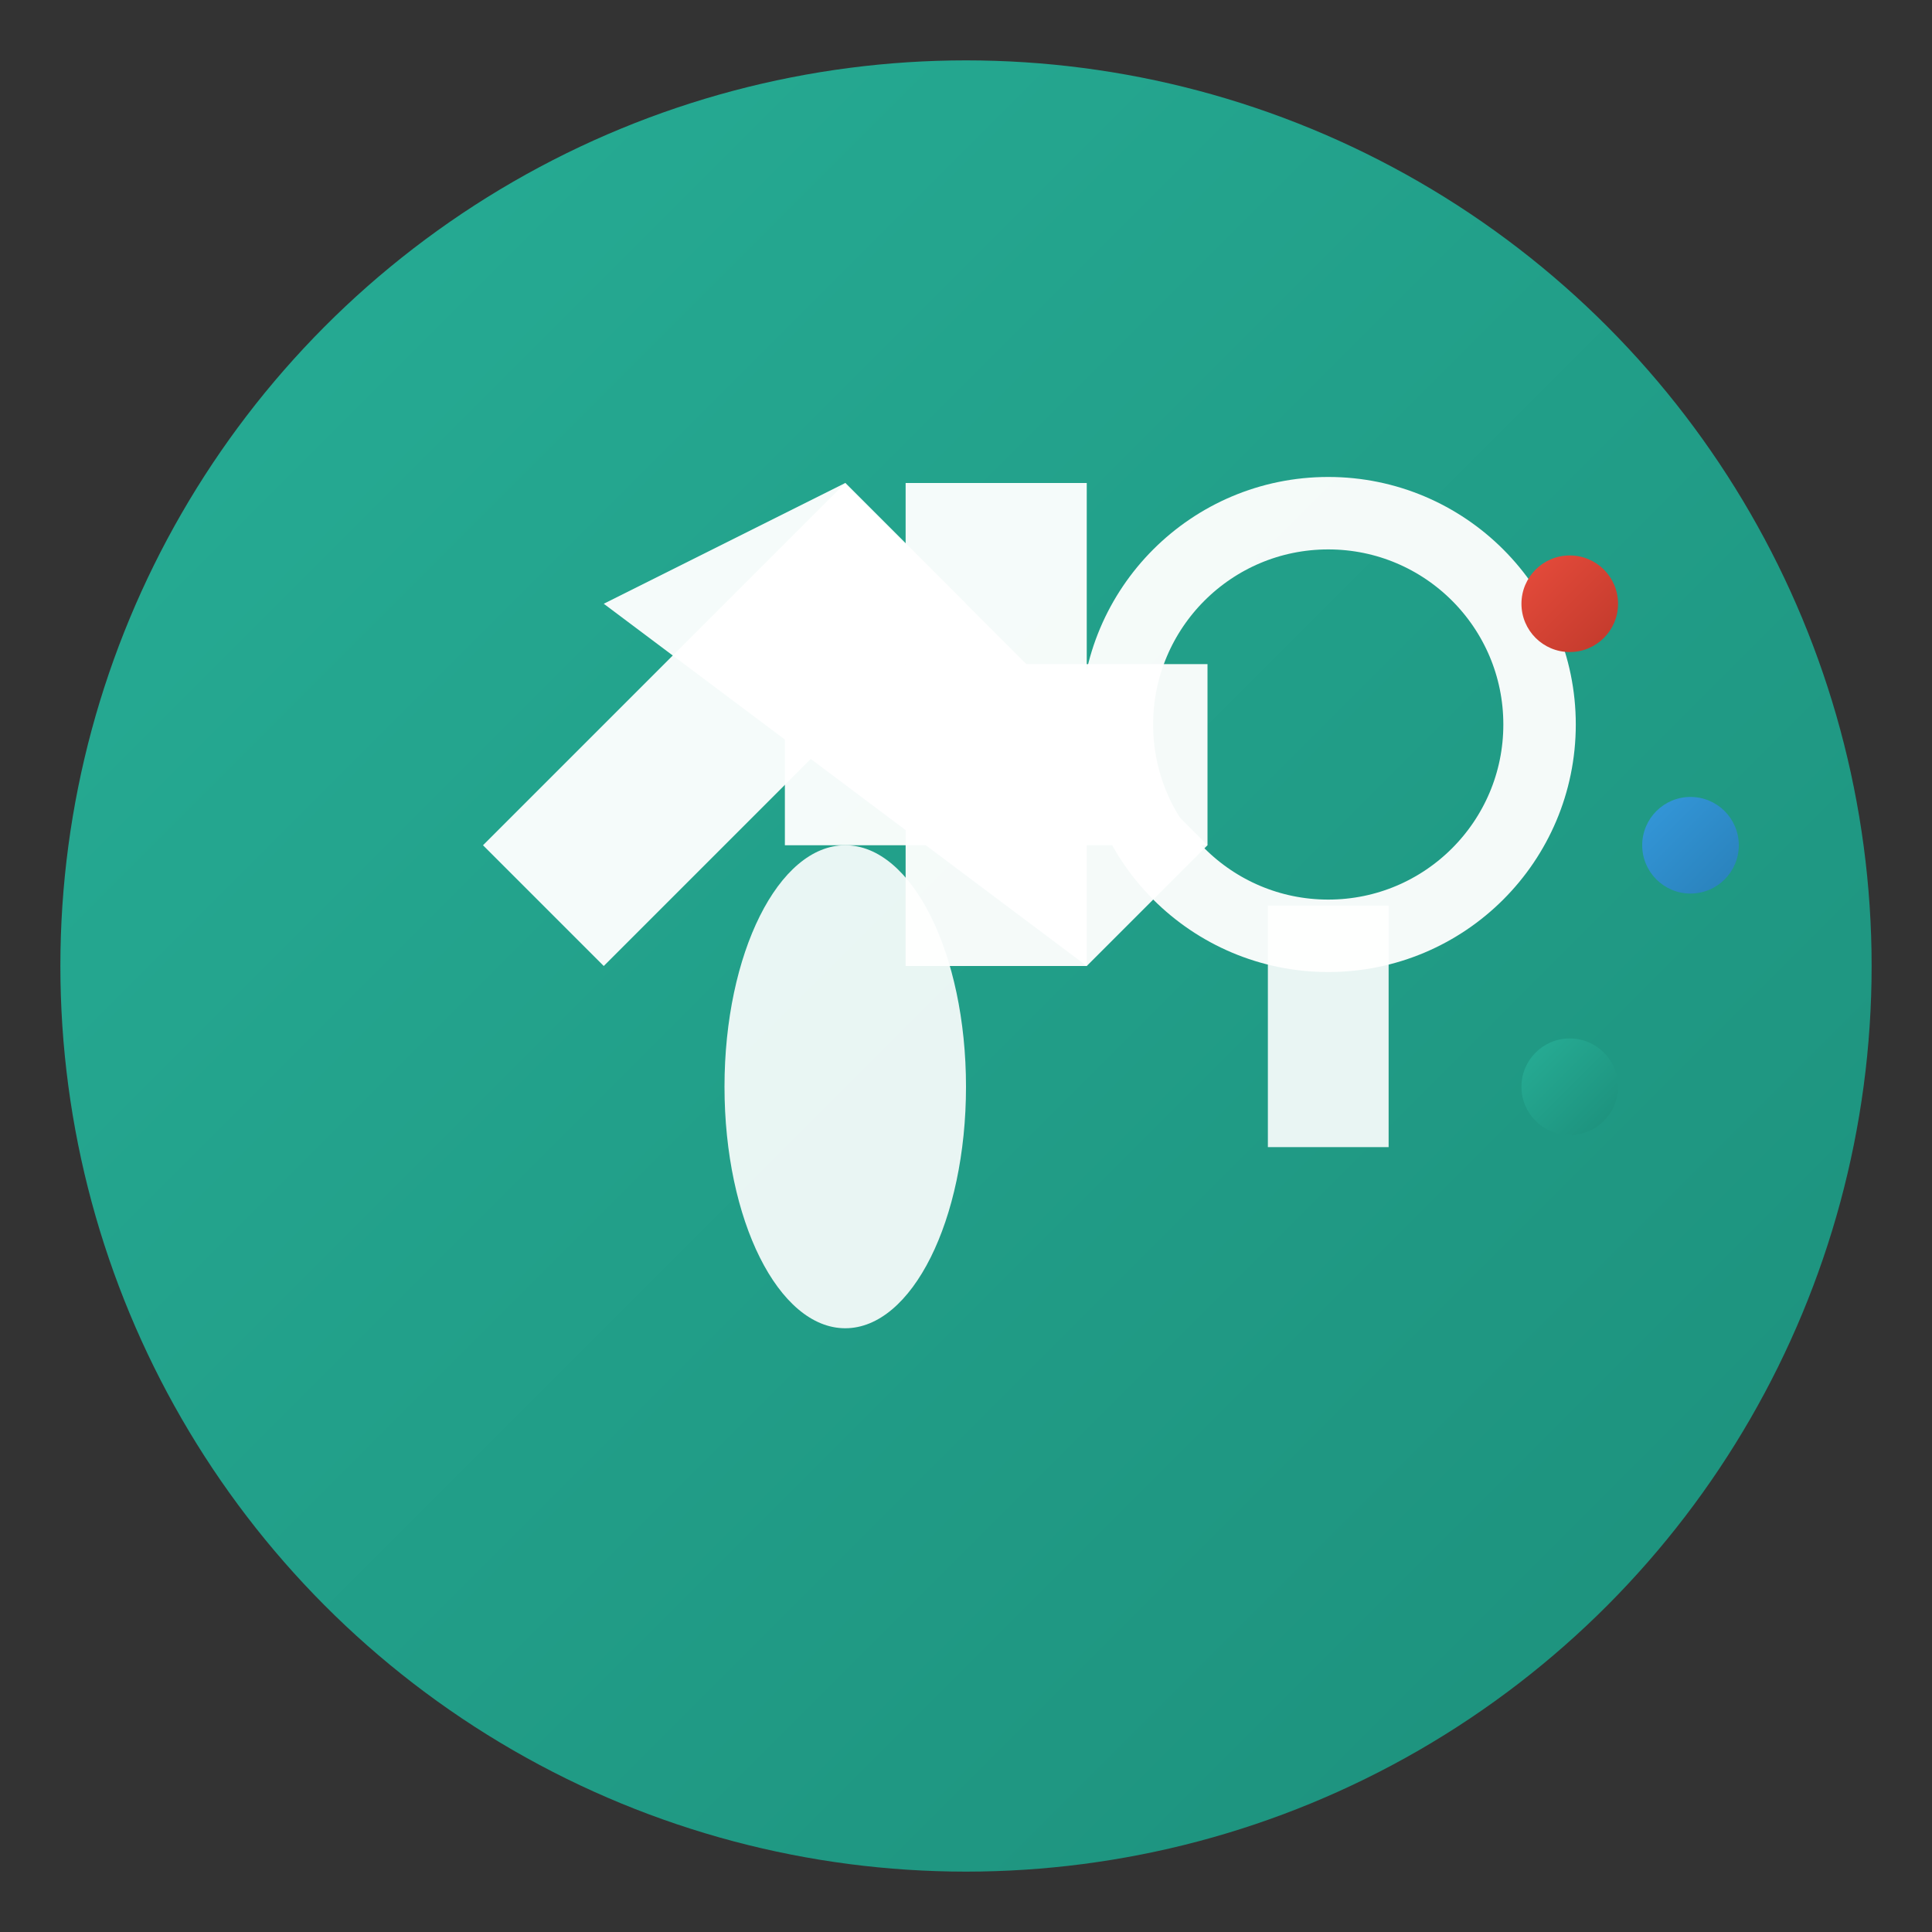 <svg xmlns="http://www.w3.org/2000/svg" viewBox="0 0 32 32" width="32" height="32">
  <rect x="0" y="0" width="32" height="32" fill="#333333" stroke="none"/>
  <defs>
    <!-- Gradient definitions -->
    <linearGradient id="primaryGradient" x1="0%" y1="0%" x2="100%" y2="100%">
      <stop offset="0%" style="stop-color:#27ae96;stop-opacity:1" />
      <stop offset="100%" style="stop-color:#1c8f7b;stop-opacity:1" />
    </linearGradient>
    
    <linearGradient id="secondaryGradient" x1="0%" y1="0%" x2="100%" y2="100%">
      <stop offset="0%" style="stop-color:#3498db;stop-opacity:1" />
      <stop offset="100%" style="stop-color:#2980b9;stop-opacity:1" />
    </linearGradient>
    
    <linearGradient id="accentGradient" x1="0%" y1="0%" x2="100%" y2="100%">
      <stop offset="0%" style="stop-color:#e74c3c;stop-opacity:1" />
      <stop offset="100%" style="stop-color:#c0392b;stop-opacity:1" />
    </linearGradient>
  </defs>
  
  <!-- Background circle -->
  <circle cx="16" cy="16" r="15" fill="url(#primaryGradient)"/>
  
  <!-- Simplified grooming scissors - LARGER -->
  <g transform="translate(6, 6)">
    <!-- Left scissor blade -->
    <path d="M2 8 L8 2 L10 4 L4 10 Z" fill="white" opacity="0.95"/>
    <!-- Right scissor blade -->
    <path d="M8 2 L14 8 L12 10 L4 4 Z" fill="white" opacity="0.95"/>
    <!-- Scissor handle -->
    <ellipse cx="8" cy="12" rx="2" ry="4" fill="white" opacity="0.9"/>
  </g>
  
  <!-- Simplified health cross - LARGER -->
  <g transform="translate(12, 6)">
    <!-- Vertical line -->
    <rect x="3" y="2" width="3" height="8" fill="white" opacity="0.95"/>
    <!-- Horizontal line -->
    <rect x="1" y="5" width="7" height="3" fill="white" opacity="0.95"/>
  </g>
  
  <!-- Simplified beauty mirror - LARGER -->
  <g transform="translate(18, 6)">
    <!-- Mirror circle -->
    <circle cx="4" cy="6" r="3.5" fill="none" stroke="white" stroke-width="1.2" opacity="0.95"/>
    <!-- Mirror handle -->
    <rect x="3" y="9" width="2" height="4" fill="white" opacity="0.9"/>
  </g>
  
  <!-- Decorative dots - SMALLER -->
  <circle cx="26" cy="10" r="0.8" fill="url(#accentGradient)"/>
  <circle cx="28" cy="14" r="0.8" fill="url(#secondaryGradient)"/>
  <circle cx="26" cy="18" r="0.8" fill="url(#primaryGradient)"/>
</svg>
